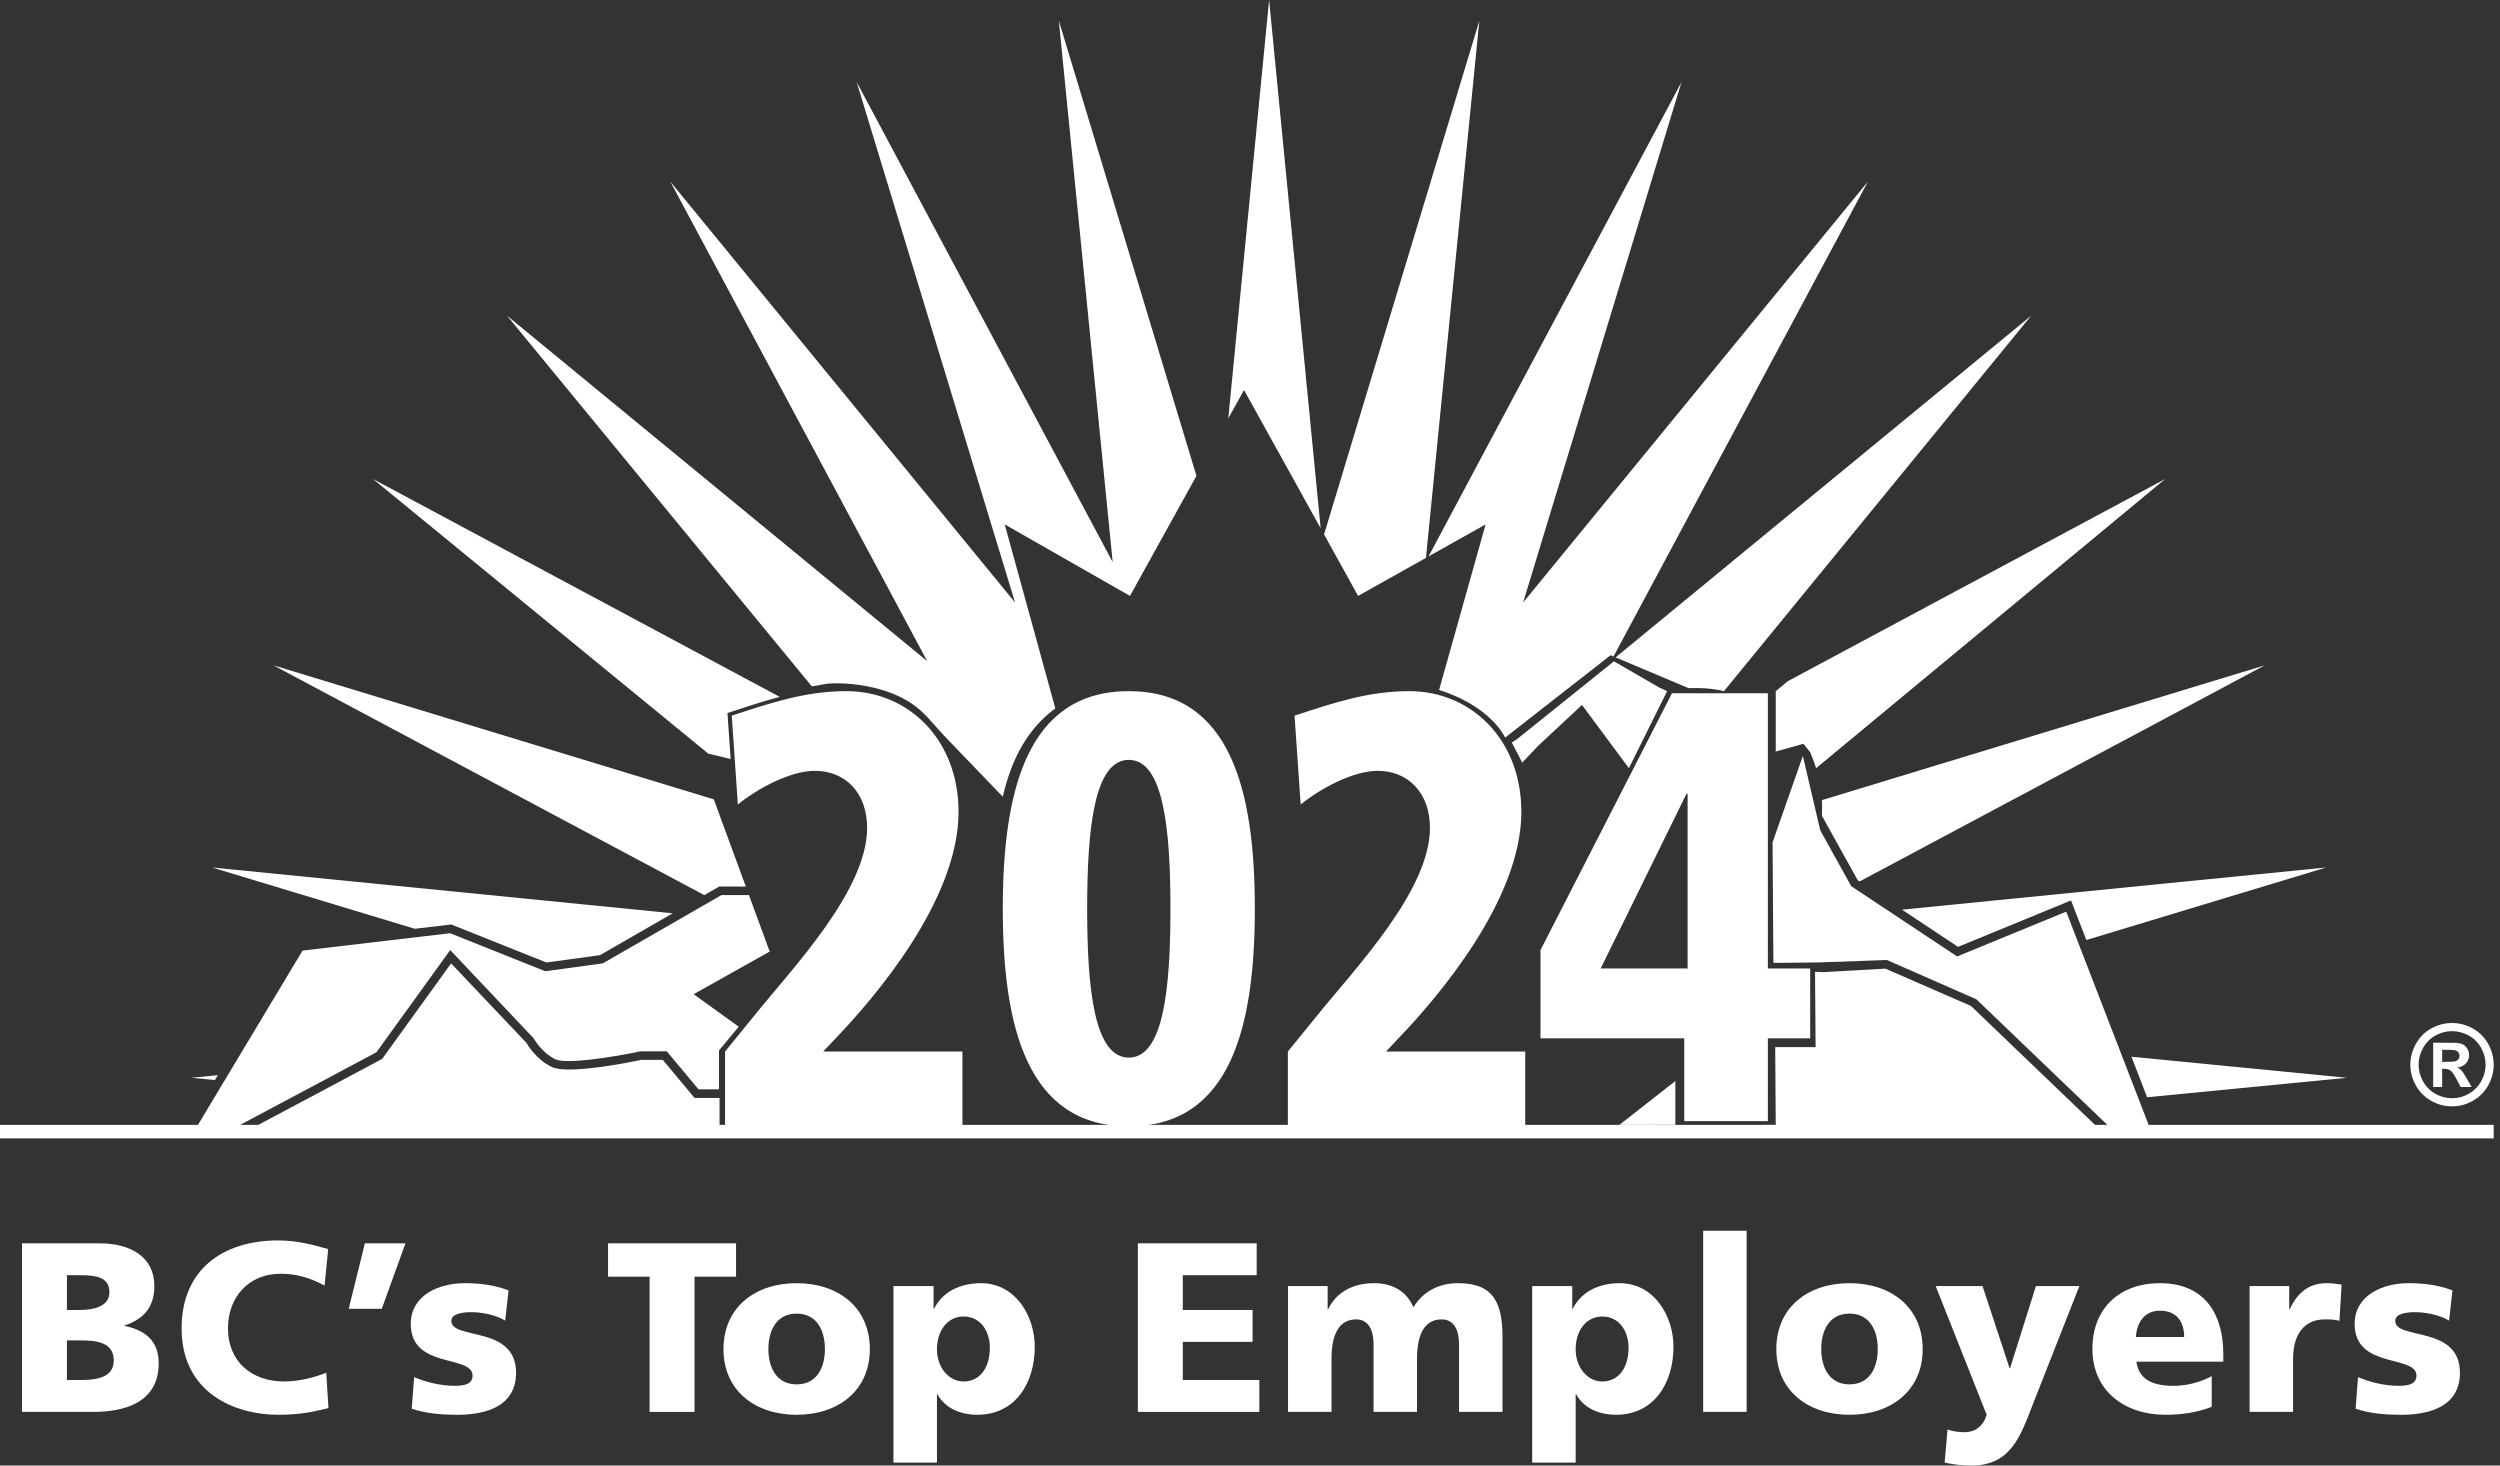<?xml version="1.0"?>
<svg xmlns="http://www.w3.org/2000/svg" width="174" height="102" viewBox="0 0 174 102" fill="none">
<rect x="0" y="0" width="174" height="102" fill="#333333" stroke="none"/>
<path d="M115.464 47.843L112.331 46.027L105.555 51.467L105.222 51.678C105.74 52.687 105.946 53.077 105.946 53.077L107.072 51.892L110.104 49.063L113.372 53.464L116.03 48.104L115.464 47.843Z" fill="white"/>
<path d="M56.493 47.759L35.289 21.971L64.536 46.019L46.655 12.642L70.649 41.935L59.624 5.71L77.442 39.121L73.695 1.441L83.273 33.121L78.646 41.475L69.928 36.498L73.449 49.302C71.516 50.736 70.396 52.826 69.794 55.453C68.45 54.058 67.109 52.66 65.767 51.264C65.108 50.578 64.459 49.708 63.698 49.142C62.7 48.398 61.485 47.975 60.271 47.749C59.659 47.634 59.037 47.572 58.415 47.561C58.124 47.556 57.834 47.561 57.547 47.586C57.43 47.597 56.528 47.8 56.493 47.759Z" fill="white"/>
<path d="M168.65 72.928C168.863 72.553 169.15 72.267 169.517 72.067C169.883 71.868 170.265 71.768 170.663 71.768C171.063 71.768 171.447 71.868 171.813 72.067C172.181 72.267 172.47 72.553 172.681 72.928C172.892 73.3 172.998 73.692 172.998 74.101C172.998 74.507 172.894 74.896 172.686 75.264C172.48 75.633 172.192 75.921 171.824 76.127C171.458 76.335 171.071 76.438 170.663 76.438C170.26 76.438 169.873 76.335 169.505 76.127C169.136 75.921 168.85 75.633 168.643 75.264C168.437 74.896 168.335 74.507 168.335 74.101C168.335 73.692 168.44 73.3 168.65 72.928ZM169.214 76.618C169.673 76.876 170.155 77.002 170.66 77.002C171.165 77.002 171.646 76.876 172.105 76.618C172.563 76.362 172.921 76.006 173.177 75.547C173.433 75.088 173.561 74.607 173.561 74.101C173.561 73.593 173.431 73.108 173.169 72.643C172.908 72.178 172.548 71.823 172.091 71.573C171.635 71.325 171.157 71.201 170.66 71.201C170.163 71.201 169.686 71.325 169.229 71.573C168.771 71.823 168.412 72.178 168.151 72.643C167.89 73.108 167.759 73.593 167.759 74.101C167.759 74.607 167.887 75.088 168.143 75.547C168.4 76.006 168.757 76.362 169.214 76.618Z" fill="white"/>
<path d="M169.974 73.064H170.228C170.585 73.064 170.809 73.078 170.898 73.108C170.989 73.137 171.06 73.185 171.109 73.251C171.157 73.318 171.183 73.394 171.183 73.481C171.183 73.569 171.157 73.649 171.108 73.718C171.056 73.786 170.988 73.834 170.9 73.863C170.813 73.89 170.59 73.905 170.228 73.905H169.974V73.064ZM169.974 74.389H170.137C170.311 74.389 170.455 74.434 170.569 74.52C170.682 74.608 170.826 74.818 171 75.153L171.258 75.654H172.03L171.667 75.034C171.539 74.813 171.463 74.688 171.44 74.658C171.352 74.541 171.282 74.463 171.232 74.423C171.181 74.379 171.109 74.341 171.016 74.306C171.279 74.268 171.482 74.17 171.627 74.013C171.773 73.855 171.846 73.665 171.846 73.442C171.846 73.281 171.806 73.134 171.73 73.001C171.653 72.868 171.557 72.771 171.442 72.705C171.327 72.641 171.167 72.6 170.959 72.582C170.889 72.577 170.561 72.574 169.974 72.574H169.349V75.654H169.974V74.389Z" fill="white"/>
<path d="M136.28 65.902L144.143 62.67L145.208 65.425L161.899 60.377L132.382 63.313L136.28 65.902Z" fill="white"/>
<path d="M126.804 56.776L129.296 61.263L129.424 61.349L157.631 46.305L126.897 55.66L126.804 55.688C126.804 55.688 126.833 55.831 126.804 56.776Z" fill="white"/>
<path d="M50.853 52.829L50.631 49.625L50.85 49.553C52.003 49.171 53.128 48.803 54.267 48.502L25.959 33.337L49.295 52.452L50.853 52.829Z" fill="white"/>
<path d="M50.055 61.702H51.908L49.681 55.636L19.027 46.305L49.019 62.3L50.055 61.702Z" fill="white"/>
<path d="M104.762 51.333L112.098 45.603L112.301 45.69L130.004 12.642L106.009 41.935L117.034 5.71L99.429 38.724L103.399 36.498L100.159 48.026C100.159 48.026 103.444 48.912 104.762 51.333Z" fill="white"/>
<path d="M91.918 36.77L88.33 0L85.488 29.123L86.584 27.145L91.918 36.77Z" fill="white"/>
<path d="M99.246 38.827L102.963 1.441L92.155 37.197L94.523 41.475L99.246 38.827Z" fill="white"/>
<path d="M15.162 74.832L13.319 75.013L14.957 75.173L15.162 74.832Z" fill="white"/>
<path d="M117.52 47.895C117.52 47.895 118.852 47.815 119.988 48.104L141.37 21.971L112.448 45.752L117.52 47.895Z" fill="white"/>
<path d="M31.407 64.344L38.029 66.989L41.758 66.479L46.82 63.566L14.759 60.377L28.866 64.643L31.407 64.344Z" fill="white"/>
<path d="M149.439 76.369L163.341 75.013L148.35 73.55L149.439 76.369Z" fill="white"/>
<path d="M121.406 78.293H50.081V76.414H48.339L46.131 73.766H44.645C43.999 73.903 39.554 74.813 38.414 74.266C37.344 73.753 36.762 72.797 36.645 72.589L31.397 67.053L26.599 73.699L17.975 78.293H16.713L26.197 73.24L31.335 66.124L37.149 72.274C37.154 72.284 37.673 73.252 38.671 73.731C39.408 74.084 42.669 73.58 44.553 73.179L44.613 73.173H46.409L48.617 75.819H50.042V73.109L51.416 71.458L48.277 69.197L53.57 66.228L52.127 62.297H50.215L41.953 67.051L37.953 67.598L37.881 67.57L31.327 64.952L21.058 66.161L13.777 78.293H0V79.231H173.561V78.293H149.546L143.809 63.449L136.215 66.57L128.846 61.679L128.811 61.615L126.691 57.796L125.479 52.615L123.37 58.626L123.427 66.832L123.442 67.019L126.565 66.986L131.333 66.816L131.397 66.845L137.555 69.551L146.673 78.293H145.814L137.182 70.016L131.224 67.418L126.897 67.662L126.326 67.641L126.366 72.882H123.554L123.592 78.285L121.406 78.293Z" fill="white"/>
<path d="M5.582 96.05H4.658V93.293H5.616C6.69 93.293 7.918 93.41 7.918 94.688C7.918 95.88 6.726 96.05 5.582 96.05ZM4.658 88.754H5.565C6.607 88.754 7.616 88.856 7.616 89.93C7.616 90.923 6.556 91.174 5.531 91.174H4.658V88.754ZM8.675 92.284V92.251C9.986 91.814 10.742 90.991 10.742 89.511C10.742 87.493 9.111 86.536 6.927 86.536H1.53V98.268H6.473C8.574 98.268 11.045 97.679 11.045 94.873C11.045 93.444 10.239 92.604 8.675 92.284Z" fill="white"/>
<path d="M19.783 96.15C17.498 96.15 15.867 94.755 15.867 92.452C15.867 90.268 17.313 88.653 19.532 88.653C20.607 88.653 21.582 88.923 22.59 89.478L22.842 86.938C21.717 86.603 20.557 86.334 19.363 86.334C15.498 86.334 12.64 88.368 12.64 92.452C12.64 96.889 16.254 98.469 19.381 98.469C20.976 98.469 21.969 98.218 22.86 97.999L22.708 95.544C21.851 95.88 20.808 96.15 19.783 96.15Z" fill="white"/>
<path d="M24.27 91.091H26.573L28.22 86.536H25.396L24.27 91.091Z" fill="white"/>
<path d="M31.413 91.931C31.413 91.443 32.154 91.327 32.809 91.327C33.566 91.327 34.523 91.528 35.161 91.915L35.397 89.814C34.423 89.427 33.362 89.309 32.322 89.309C30.572 89.309 28.589 90.132 28.589 92.15C28.589 95.31 32.892 94.267 32.892 95.746C32.892 96.352 32.286 96.453 31.666 96.453C30.572 96.453 29.531 96.151 28.824 95.847L28.657 98.049C29.547 98.335 30.471 98.469 31.834 98.469C33.817 98.469 35.918 97.881 35.918 95.545C35.918 92.217 31.413 93.293 31.413 91.931Z" fill="white"/>
<path d="M51.229 86.536H42.32V88.856H45.211V98.268H48.338V88.856H51.229V86.536Z" fill="white"/>
<path d="M55.447 96.352C54.053 96.352 53.48 95.193 53.48 93.898C53.48 92.587 54.053 91.427 55.447 91.427C56.843 91.427 57.414 92.587 57.414 93.898C57.414 95.193 56.843 96.352 55.447 96.352ZM55.447 89.309C52.556 89.309 50.354 90.991 50.354 93.898C50.354 96.789 52.556 98.469 55.447 98.469C58.338 98.469 60.54 96.789 60.54 93.898C60.54 90.991 58.338 89.309 55.447 89.309Z" fill="white"/>
<path d="M67.061 96.151C66.052 96.151 65.212 95.193 65.212 93.915C65.212 92.604 65.951 91.629 67.061 91.629C68.238 91.629 68.893 92.638 68.893 93.797C68.893 95.193 68.204 96.151 67.061 96.151ZM68.271 89.309C66.893 89.309 65.615 89.864 65.009 91.091H64.976V89.512H62.185V101.799H65.212V97.042H65.246C65.817 98.083 66.96 98.469 68.019 98.469C70.624 98.469 72.019 96.319 72.019 93.73C72.019 91.611 70.691 89.309 68.271 89.309Z" fill="white"/>
<path d="M82.322 93.394H87.178V91.174H82.322V88.754H87.465V86.536H79.194V98.268H87.65V96.05H82.322V93.394Z" fill="white"/>
<path d="M101.482 89.309C100.238 89.309 99.079 89.814 98.372 90.991C97.902 89.847 96.877 89.309 95.633 89.309C94.253 89.309 93.044 89.864 92.438 91.125H92.404V89.512H89.647V98.268H92.674V94.571C92.674 92.687 93.312 91.83 94.388 91.83C95.246 91.83 95.599 92.571 95.599 93.562V98.268H98.624V94.571C98.624 92.687 99.262 91.83 100.339 91.83C101.196 91.83 101.549 92.571 101.549 93.562V98.268H104.574V93.108C104.574 90.738 104.004 89.309 101.482 89.309Z" fill="white"/>
<path d="M111.514 96.151C110.505 96.151 109.666 95.193 109.666 93.915C109.666 92.604 110.405 91.629 111.514 91.629C112.691 91.629 113.347 92.638 113.347 93.797C113.347 95.193 112.658 96.151 111.514 96.151ZM112.725 89.309C111.346 89.309 110.069 89.864 109.463 91.091H109.429V89.512H106.64V101.799H109.666V97.042H109.699C110.27 98.083 111.414 98.469 112.472 98.469C115.077 98.469 116.473 96.319 116.473 93.73C116.473 91.611 115.144 89.309 112.725 89.309Z" fill="white"/>
<path d="M118.539 98.267H121.564V85.661H118.539V98.267Z" fill="white"/>
<path d="M128.725 96.352C127.329 96.352 126.758 95.193 126.758 93.898C126.758 92.587 127.329 91.427 128.725 91.427C130.119 91.427 130.692 92.587 130.692 93.898C130.692 95.193 130.119 96.352 128.725 96.352ZM128.725 89.309C125.834 89.309 123.632 90.991 123.632 93.898C123.632 96.789 125.834 98.469 128.725 98.469C131.616 98.469 133.818 96.789 133.818 93.898C133.818 90.991 131.616 89.309 128.725 89.309Z" fill="white"/>
<path d="M139.901 95.227H139.867L137.985 89.512H134.724L138.271 98.47C138.052 99.243 137.481 99.68 136.741 99.68C136.32 99.68 135.951 99.63 135.548 99.495L135.347 101.799C135.969 101.933 136.591 102 137.229 102C140.001 102 140.657 99.865 141.514 97.664L144.725 89.512H141.7L139.901 95.227Z" fill="white"/>
<path d="M148.657 93.057C148.724 92.049 149.245 91.226 150.338 91.226C151.548 91.226 152.018 92.049 152.018 93.057H148.657ZM150.322 89.309C147.598 89.309 145.632 90.991 145.632 93.882C145.632 96.773 147.833 98.469 150.725 98.469C151.85 98.469 152.96 98.302 153.934 97.915V95.78C153.027 96.268 152.085 96.453 151.262 96.453C149.783 96.453 148.858 95.983 148.691 94.772H154.741V94.218C154.741 91.611 153.564 89.309 150.322 89.309Z" fill="white"/>
<path d="M159.363 91.125H159.329V89.512H156.572V98.268H159.598V94.571C159.598 92.855 160.388 91.83 161.8 91.83C162.153 91.83 162.489 91.83 162.825 91.931L162.976 89.411C162.674 89.36 162.305 89.309 161.951 89.309C160.64 89.309 159.884 90.015 159.363 91.125Z" fill="white"/>
<path d="M166.707 91.931C166.707 91.443 167.446 91.327 168.101 91.327C168.858 91.327 169.817 91.528 170.455 91.915L170.69 89.814C169.716 89.427 168.656 89.309 167.615 89.309C165.866 89.309 163.883 90.132 163.883 92.15C163.883 95.31 168.186 94.267 168.186 95.746C168.186 96.352 167.582 96.453 166.96 96.453C165.866 96.453 164.825 96.151 164.118 95.847L163.95 98.049C164.841 98.335 165.765 98.469 167.128 98.469C169.11 98.469 171.212 97.881 171.212 95.545C171.212 92.217 166.707 93.293 166.707 91.931Z" fill="white"/>
<path d="M125.998 52.367C126.032 52.438 126.387 53.389 126.401 53.464L150.699 33.337L124.435 47.407L123.592 48.104V52.306L125.517 51.767L125.998 52.367Z" fill="white"/>
<path d="M112.707 78.293L116.604 75.24V78.285L112.707 78.293Z" fill="white"/>
<path d="M50.464 73.188L52.442 70.756C55.079 67.472 60.353 62.011 60.353 57.617C60.353 55.228 58.88 53.65 56.707 53.65C55.001 53.65 52.713 54.887 51.355 55.995L50.93 49.81C53.76 48.871 56.127 48.104 58.919 48.104C63.185 48.104 66.714 51.432 66.714 56.507C66.714 62.694 60.78 69.52 58.26 72.165L57.289 73.188H66.986V78.393H50.464V73.188Z" fill="white"/>
<path d="M78.566 73.61C80.968 73.61 81.463 68.869 81.463 63.249C81.463 57.626 80.968 52.887 78.566 52.887C76.163 52.887 75.667 57.626 75.667 63.249C75.667 68.869 76.163 73.61 78.566 73.61ZM78.566 48.104C85.659 48.104 87.337 55.068 87.337 63.249C87.337 71.429 85.659 78.393 78.566 78.393C71.471 78.393 69.794 71.429 69.794 63.249C69.794 55.068 71.471 48.104 78.566 48.104Z" fill="white"/>
<path d="M89.635 73.188L91.613 70.756C94.251 67.472 99.525 62.011 99.525 57.617C99.525 55.228 98.05 53.65 95.879 53.65C94.173 53.65 91.884 54.887 90.527 55.995L90.1 49.81C92.932 48.871 95.297 48.104 98.09 48.104C102.357 48.104 105.886 51.432 105.886 56.507C105.886 62.694 99.952 69.52 97.43 72.165L96.461 73.188H106.156V78.393H89.635V73.188Z" fill="white"/>
<path d="M117.458 55.247H117.38L111.407 67.406H117.458V55.247ZM107.219 66.125L116.371 48.249H123.042V67.406H125.989V72.269H123.042V78.029H117.225V72.269H107.219V66.125Z" fill="white"/>
</svg>
